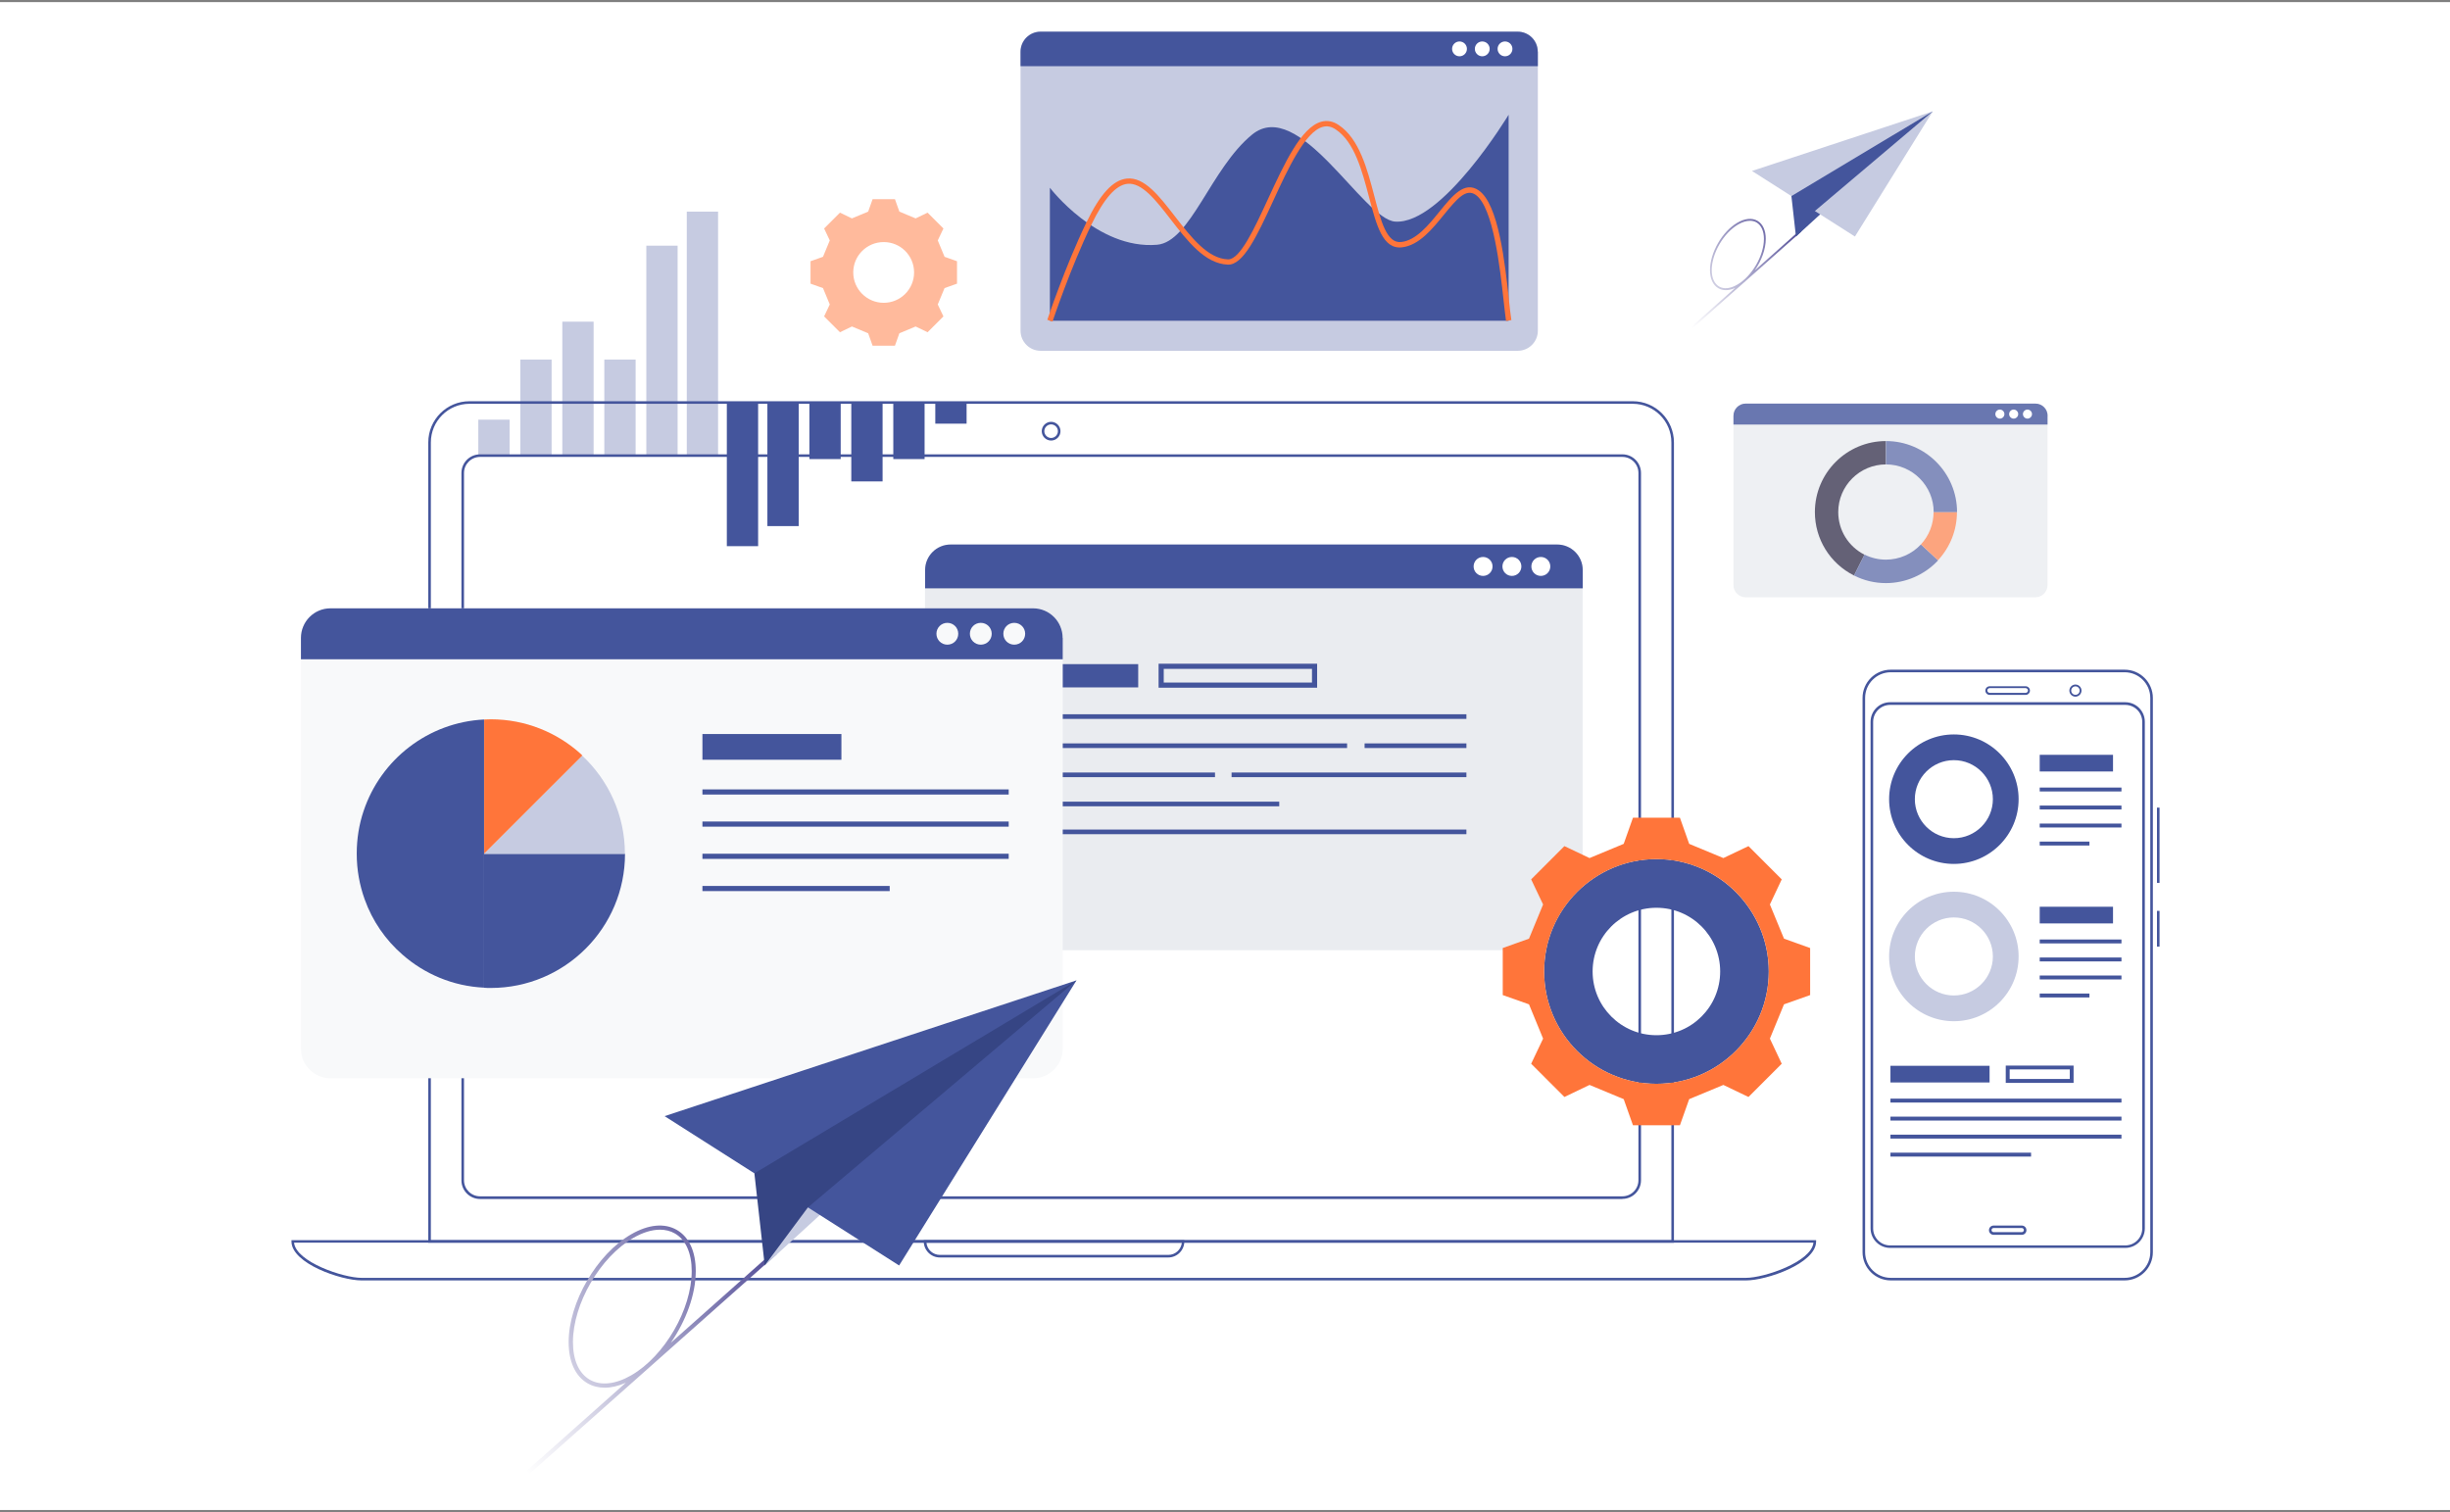 <?xml version="1.0" encoding="UTF-8"?>
<svg xmlns="http://www.w3.org/2000/svg" width="580" height="358" viewBox="0 0 580 358" fill="none">
  <rect x="0" y="0" width="580" height="358" fill="#808080" stroke="none"/>
  <rect y="0.5" width="580" height="357" fill="white"></rect>
  <path d="M368.62 128.917H225.025C221.686 128.917 218.98 131.623 218.98 134.961V218.92C218.98 222.258 221.686 224.964 225.025 224.964H368.62C371.958 224.964 374.664 222.258 374.664 218.92V134.961C374.664 131.623 371.958 128.917 368.62 128.917Z" fill="#EAECF0"></path>
  <path d="M374.688 134.961V139.299H219.005V134.961C219.005 131.622 221.71 128.917 225.049 128.917H368.644C371.983 128.917 374.688 131.622 374.688 134.961Z" fill="#44559C"></path>
  <path d="M353.339 134.108C353.339 135.351 352.34 136.351 351.097 136.351C349.854 136.351 348.855 135.351 348.855 134.108C348.855 132.865 349.854 131.866 351.097 131.866C352.34 131.866 353.339 132.865 353.339 134.108Z" fill="white"></path>
  <path d="M360.163 134.108C360.163 135.351 359.164 136.351 357.921 136.351C356.678 136.351 355.679 135.351 355.679 134.108C355.679 132.865 356.678 131.866 357.921 131.866C359.164 131.866 360.163 132.865 360.163 134.108Z" fill="white"></path>
  <path d="M367.011 134.108C367.011 135.351 366.012 136.351 364.769 136.351C363.526 136.351 362.527 135.351 362.527 134.108C362.527 132.865 363.526 131.866 364.769 131.866C366.012 131.866 367.011 132.865 367.011 134.108Z" fill="white"></path>
  <path d="M269.453 157.237H233.14V162.745H269.453V157.237Z" fill="#44559C"></path>
  <path d="M311.81 162.818H274.279V157.14H311.81V162.818ZM275.497 161.6H310.592V158.358H275.497V161.6Z" fill="#44559C"></path>
  <path d="M347.149 169.106H233.14V170.203H347.149V169.106Z" fill="#44559C"></path>
  <path d="M318.902 176.004H233.14V177.101H318.902V176.004Z" fill="#44559C"></path>
  <path d="M287.634 182.9H233.14V183.997H287.634V182.9Z" fill="#44559C"></path>
  <path d="M347.149 182.9H291.558V183.997H347.149V182.9Z" fill="#44559C"></path>
  <path d="M347.149 176.004H323.046V177.101H347.149V176.004Z" fill="#44559C"></path>
  <path d="M302.842 189.799H233.14V190.896H302.842V189.799Z" fill="#44559C"></path>
  <path d="M347.149 196.403H233.14V197.5H347.149V196.403Z" fill="#44559C"></path>
  <path d="M120.643 99.356H113.234V107.885H120.643V99.356Z" fill="#C6CBE1"></path>
  <path d="M130.586 85.123H123.177V107.861H130.586V85.123Z" fill="#C6CBE1"></path>
  <path d="M140.529 76.155H133.121V107.887H140.529V76.155Z" fill="#C6CBE1"></path>
  <path d="M150.473 85.123H143.064V107.861H150.473V85.123Z" fill="#C6CBE1"></path>
  <path d="M160.416 58.167H153.007V107.884H160.416V58.167Z" fill="#C6CBE1"></path>
  <path d="M169.994 50.102H162.585V107.886H169.994V50.102Z" fill="#C6CBE1"></path>
  <path d="M221.418 100.306H228.826V95.285H221.418V100.306Z" fill="#44559C"></path>
  <path d="M211.474 108.689H218.883V95.285H211.474V108.689Z" fill="#44559C"></path>
  <path d="M201.531 113.978H208.939V95.285H201.531V113.978Z" fill="#44559C"></path>
  <path d="M191.612 108.689H199.021V95.285H191.612V108.689Z" fill="#44559C"></path>
  <path d="M181.668 124.556H189.077V95.286H181.668V124.556Z" fill="#44559C"></path>
  <path d="M172.066 129.308H179.475V95.285H172.066V129.308Z" fill="#44559C"></path>
  <g opacity="0.8">
    <path d="M481.824 95.552H413.268C411.666 95.552 410.368 96.85 410.368 98.452V138.518C410.368 140.12 411.666 141.418 413.268 141.418H481.824C483.426 141.418 484.724 140.12 484.724 138.518V98.452C484.724 96.85 483.426 95.552 481.824 95.552Z" fill="#EAECF0"></path>
    <path d="M484.724 98.452V100.523H410.368V98.452C410.368 96.843 411.659 95.552 413.268 95.552H481.848C483.457 95.552 484.749 96.843 484.749 98.452H484.724Z" fill="#44559C"></path>
    <path d="M474.513 98.037C474.513 98.622 474.025 99.109 473.441 99.109C472.856 99.109 472.368 98.622 472.368 98.037C472.368 97.452 472.856 96.965 473.441 96.965C474.025 96.965 474.513 97.452 474.513 98.037Z" fill="white"></path>
    <path d="M477.778 98.037C477.778 98.622 477.291 99.109 476.706 99.109C476.121 99.109 475.634 98.622 475.634 98.037C475.634 97.452 476.121 96.965 476.706 96.965C477.291 96.965 477.778 97.452 477.778 98.037Z" fill="white"></path>
    <path d="M481.044 98.037C481.044 98.622 480.557 99.109 479.972 99.109C479.387 99.109 478.899 98.622 478.899 98.037C478.899 97.452 479.387 96.965 479.972 96.965C480.557 96.965 481.044 97.452 481.044 98.037Z" fill="white"></path>
    <g opacity="0.8">
      <path d="M438.906 136.251C433.203 133.375 429.645 127.623 429.645 121.238C429.645 111.953 437.2 104.422 446.461 104.422V109.954C440.247 109.954 435.178 115.023 435.178 121.238C435.178 125.527 437.566 129.378 441.392 131.328L438.906 136.275V136.251Z" fill="#120E2D"></path>
      <path d="M454.748 128.892C452.627 131.182 449.605 132.499 446.462 132.499C444.682 132.499 442.976 132.084 441.392 131.304L438.906 136.252C441.271 137.446 443.805 138.055 446.486 138.055C451.141 138.055 455.65 136.081 458.818 132.669L454.748 128.892Z" fill="#44559C"></path>
      <path d="M458.818 132.667L454.748 128.89C456.697 126.794 457.745 124.064 457.745 121.213H463.278C463.278 125.478 461.694 129.523 458.793 132.643L458.818 132.667Z" fill="#FF753A"></path>
      <path d="M463.302 121.238H457.77C457.77 115.023 452.7 109.954 446.486 109.954V104.422C455.771 104.422 463.302 111.977 463.302 121.238Z" fill="#44559C"></path>
    </g>
  </g>
  <path d="M396.281 294.228H101.39V104.742C101.39 99.356 105.752 94.993 111.138 94.993H386.533C391.919 94.993 396.281 99.356 396.281 104.742V294.228ZM101.999 293.619H395.672V104.742C395.672 99.697 391.578 95.602 386.533 95.602H111.138C106.093 95.602 101.999 99.697 101.999 104.742V293.619Z" fill="#44559C"></path>
  <path d="M384.047 283.87H113.648C111.211 283.87 109.237 281.896 109.237 279.459V111.98C109.237 109.542 111.211 107.568 113.648 107.568H384.072C386.509 107.568 388.483 109.542 388.483 111.98V279.434C388.483 281.871 386.509 283.845 384.072 283.845L384.047 283.87ZM113.648 108.178C111.553 108.178 109.847 109.884 109.847 111.98V279.434C109.847 281.53 111.553 283.236 113.648 283.236H384.072C386.167 283.236 387.873 281.53 387.873 279.434V111.98C387.873 109.884 386.167 108.178 384.072 108.178H113.648Z" fill="#44559C"></path>
  <path d="M248.835 104.304C247.617 104.304 246.618 103.305 246.618 102.086C246.618 100.867 247.617 99.868 248.835 99.868C250.054 99.868 251.053 100.867 251.053 102.086C251.053 103.305 250.054 104.304 248.835 104.304ZM248.835 100.477C247.958 100.477 247.227 101.209 247.227 102.086C247.227 102.963 247.958 103.694 248.835 103.694C249.713 103.694 250.444 102.963 250.444 102.086C250.444 101.209 249.713 100.477 248.835 100.477Z" fill="#44559C"></path>
  <path d="M413.341 303.148H85.573C80.772 303.148 69 299.151 69 293.912V293.619H429.938V293.912C429.938 299.151 418.167 303.148 413.366 303.148H413.341ZM69.609 294.204C70.097 298.786 81.283 302.539 85.573 302.539H413.341C417.63 302.539 428.817 298.786 429.304 294.204H69.609Z" fill="#44559C"></path>
  <path d="M276.57 297.714H222.49C220.394 297.714 218.688 296.008 218.688 293.912V293.619H280.372V293.912C280.372 296.008 278.666 297.714 276.57 297.714ZM219.322 294.204C219.468 295.837 220.833 297.104 222.514 297.104H276.594C278.251 297.104 279.616 295.837 279.787 294.204H219.346H219.322Z" fill="#44559C"></path>
  <path d="M502.978 303.147H447.607C443.927 303.147 440.929 300.149 440.929 296.469V165.23C440.929 161.55 443.927 158.553 447.607 158.553H502.978C506.658 158.553 509.656 161.55 509.656 165.23V296.469C509.656 300.149 506.658 303.147 502.978 303.147ZM447.607 159.162C444.268 159.162 441.538 161.892 441.538 165.23V296.469C441.538 299.808 444.268 302.538 447.607 302.538H502.978C506.317 302.538 509.046 299.808 509.046 296.469V165.23C509.046 161.892 506.317 159.162 502.978 159.162H447.607Z" fill="#44559C"></path>
  <path d="M503.124 295.447H447.461C444.902 295.447 442.83 293.375 442.83 290.816V170.885C442.83 168.326 444.902 166.255 447.461 166.255H503.124C505.683 166.255 507.755 168.326 507.755 170.885V290.816C507.755 293.375 505.683 295.447 503.124 295.447ZM447.461 166.889C445.243 166.889 443.439 168.692 443.439 170.91V290.84C443.439 293.058 445.243 294.862 447.461 294.862H503.124C505.342 294.862 507.146 293.058 507.146 290.84V170.91C507.146 168.692 505.342 166.889 503.124 166.889H447.461Z" fill="#44559C"></path>
  <path d="M511.24 191.211H510.631V209.026H511.24V191.211Z" fill="#44559C"></path>
  <path d="M511.24 215.653H510.631V224.11H511.24V215.653Z" fill="#44559C"></path>
  <path d="M491.329 164.939C490.524 164.939 489.891 164.281 489.891 163.501C489.891 162.721 490.549 162.063 491.329 162.063C492.108 162.063 492.766 162.721 492.766 163.501C492.766 164.281 492.108 164.939 491.329 164.939ZM491.329 162.502C490.792 162.502 490.329 162.941 490.329 163.501C490.329 164.062 490.768 164.501 491.329 164.501C491.889 164.501 492.328 164.062 492.328 163.501C492.328 162.941 491.889 162.502 491.329 162.502Z" fill="#44559C"></path>
  <path d="M479.533 164.524H471.028C470.467 164.524 470.004 164.061 470.004 163.5C470.004 162.94 470.467 162.477 471.028 162.477H479.533C480.094 162.477 480.557 162.94 480.557 163.5C480.557 164.061 480.094 164.524 479.533 164.524ZM471.028 162.915C470.711 162.915 470.467 163.183 470.467 163.476C470.467 163.768 470.735 164.036 471.028 164.036H479.533C479.85 164.036 480.094 163.768 480.094 163.476C480.094 163.183 479.826 162.915 479.533 162.915H471.028Z" fill="#44559C"></path>
  <path d="M478.631 292.351H471.954C471.344 292.351 470.857 291.863 470.857 291.254C470.857 290.645 471.344 290.157 471.954 290.157H478.631C479.241 290.157 479.728 290.645 479.728 291.254C479.728 291.863 479.241 292.351 478.631 292.351ZM471.954 290.742C471.686 290.742 471.466 290.961 471.466 291.23C471.466 291.498 471.686 291.717 471.954 291.717H478.631C478.899 291.717 479.119 291.498 479.119 291.23C479.119 290.961 478.899 290.742 478.631 290.742H471.954Z" fill="#44559C"></path>
  <path d="M244.594 144.025H78.237C74.374 144.025 71.242 147.157 71.242 151.02V248.285C71.242 252.148 74.374 255.28 78.237 255.28H244.594C248.457 255.28 251.589 252.148 251.589 248.285V151.02C251.589 147.157 248.457 144.025 244.594 144.025Z" fill="#F8F9FA"></path>
  <path d="M251.589 151.044V156.089H71.242V151.044C71.242 147.169 74.361 144.025 78.237 144.025H244.57C248.445 144.025 251.565 147.169 251.565 151.044H251.589Z" fill="#44559C"></path>
  <path d="M226.852 150.046C226.852 151.484 225.707 152.63 224.269 152.63C222.831 152.63 221.685 151.484 221.685 150.046C221.685 148.608 222.831 147.463 224.269 147.463C225.707 147.463 226.852 148.608 226.852 150.046Z" fill="#F8F9FA"></path>
  <path d="M234.773 150.046C234.773 151.484 233.627 152.63 232.189 152.63C230.751 152.63 229.606 151.484 229.606 150.046C229.606 148.608 230.751 147.463 232.189 147.463C233.627 147.463 234.773 148.608 234.773 150.046Z" fill="#F8F9FA"></path>
  <path d="M242.693 150.046C242.693 151.484 241.548 152.63 240.11 152.63C238.672 152.63 237.527 151.484 237.527 150.046C237.527 148.608 238.672 147.463 240.11 147.463C241.548 147.463 242.693 148.608 242.693 150.046Z" fill="#F8F9FA"></path>
  <path d="M147.963 202.126C147.963 219.673 133.73 233.906 116.183 233.906C115.647 233.906 115.11 233.906 114.599 233.857V202.15H147.963V202.126Z" fill="#44559C"></path>
  <path d="M114.599 170.37V233.833C107.214 233.492 100.488 230.591 95.297 226.034C91.275 222.549 88.156 218.04 86.328 212.922C85.109 209.535 84.451 205.903 84.451 202.101C84.451 198.568 85.012 195.156 86.084 191.987C90.13 179.875 101.292 171.004 114.623 170.346L114.599 170.37Z" fill="#44559C"></path>
  <path d="M147.963 202.128H114.599L137.824 178.902C144.039 184.703 147.938 192.965 147.938 202.128H147.963Z" fill="#C6CBE1"></path>
  <path d="M137.849 178.878L114.623 202.103V170.348C115.135 170.323 115.671 170.299 116.207 170.299C124.396 170.299 131.878 173.418 137.508 178.512C137.629 178.634 137.751 178.731 137.849 178.853V178.878Z" fill="#FF753A"></path>
  <path d="M199.191 173.783H166.29V179.876H199.191V173.783Z" fill="#44559C"></path>
  <path d="M238.794 186.895H166.29V188.113H238.794V186.895Z" fill="#44559C"></path>
  <path d="M238.794 194.499H166.29V195.718H238.794V194.499Z" fill="#44559C"></path>
  <path d="M238.794 202.126H166.29V203.345H238.794V202.126Z" fill="#44559C"></path>
  <path d="M210.621 209.754H166.29V210.972H210.621V209.754Z" fill="#44559C"></path>
  <path d="M359.31 7.5H246.349C243.725 7.5 241.597 9.628 241.597 12.252V78.298C241.597 80.923 243.725 83.051 246.349 83.051H359.31C361.935 83.051 364.062 80.923 364.062 78.298V12.252C364.062 9.628 361.935 7.5 359.31 7.5Z" fill="#C6CBE1"></path>
  <path d="M364.062 12.252V15.664H241.597V12.252C241.597 9.62 243.717 7.5 246.349 7.5H359.286C361.918 7.5 364.038 9.62 364.038 12.252H364.062Z" fill="#44559C"></path>
  <path d="M345.516 13.326C346.485 13.326 347.271 12.54 347.271 11.571C347.271 10.602 346.485 9.816 345.516 9.816C344.547 9.816 343.761 10.602 343.761 11.571C343.761 12.54 344.547 13.326 345.516 13.326Z" fill="white"></path>
  <path d="M350.902 13.326C351.871 13.326 352.657 12.54 352.657 11.571C352.657 10.602 351.871 9.816 350.902 9.816C349.933 9.816 349.147 10.602 349.147 11.571C349.147 12.54 349.933 13.326 350.902 13.326Z" fill="white"></path>
  <path d="M356.288 13.326C357.257 13.326 358.043 12.54 358.043 11.571C358.043 10.602 357.257 9.816 356.288 9.816C355.319 9.816 354.533 10.602 354.533 11.571C354.533 12.54 355.319 13.326 356.288 13.326Z" fill="white"></path>
  <path d="M357.141 75.935V27.168C357.141 27.168 341.421 53.221 330.284 52.465C322.68 51.953 307.545 22.757 296.408 31.872C286.659 39.841 281.834 57.291 273.913 57.949C259.729 59.143 248.543 44.447 248.543 44.447V75.935H357.165H357.141Z" fill="#44559C"></path>
  <path d="M249.152 76.13L247.933 75.715C247.982 75.593 252.15 63.091 257.17 52.709C260.436 45.934 263.482 42.619 266.748 42.278C270.891 41.839 274.4 46.372 278.129 51.198C281.956 56.145 285.904 61.239 290.705 61.409H290.754C293.581 61.409 296.944 54.147 300.185 47.103C304.036 38.769 308.008 30.166 312.761 28.825C314.174 28.435 315.563 28.679 316.928 29.605C321.802 32.871 323.679 40.036 325.336 46.372C326.92 52.441 328.31 57.705 331.746 57.291C335.255 56.901 338.204 53.269 340.812 50.052C343.858 46.299 346.734 42.765 350.073 45.081C354.752 48.346 356.263 62.092 357.238 71.158C357.433 73.034 357.628 74.667 357.799 75.788L356.531 75.983C356.361 74.838 356.19 73.205 355.971 71.304C355.118 63.53 353.534 49.078 349.342 46.129C347.1 44.569 345.028 46.908 341.811 50.857C339.057 54.244 335.938 58.095 331.892 58.558C327.335 59.07 325.848 53.318 324.093 46.665C322.485 40.548 320.681 33.626 316.221 30.653C315.174 29.946 314.174 29.751 313.126 30.044C308.959 31.213 304.913 39.914 301.379 47.615C297.626 55.755 294.336 62.798 290.68 62.652C285.27 62.457 281.127 57.096 277.13 51.929C273.645 47.42 270.33 43.155 266.894 43.521C264.165 43.813 261.362 46.982 258.34 53.245C253.368 63.554 249.225 75.983 249.176 76.105L249.152 76.13Z" fill="#FF753A"></path>
  <path d="M462.546 204.54C454.089 204.54 447.217 197.667 447.217 189.21C447.217 180.754 454.089 173.881 462.546 173.881C471.003 173.881 477.876 180.754 477.876 189.21C477.876 197.667 471.003 204.54 462.546 204.54ZM462.546 179.974C457.453 179.974 453.31 184.117 453.31 189.21C453.31 194.304 457.453 198.447 462.546 198.447C467.64 198.447 471.783 194.304 471.783 189.21C471.783 184.117 467.64 179.974 462.546 179.974Z" fill="#44559C"></path>
  <path d="M462.546 241.779C454.089 241.779 447.217 234.906 447.217 226.45C447.217 217.993 454.089 211.12 462.546 211.12C471.003 211.12 477.876 217.993 477.876 226.45C477.876 234.906 471.003 241.779 462.546 241.779ZM462.546 217.213C457.453 217.213 453.31 221.356 453.31 226.45C453.31 231.543 457.453 235.686 462.546 235.686C467.64 235.686 471.783 231.543 471.783 226.45C471.783 221.356 467.64 217.213 462.546 217.213Z" fill="#C6CBE1"></path>
  <path d="M500.224 178.707H482.872V182.655H500.224V178.707Z" fill="#44559C"></path>
  <path d="M502.223 186.456H482.872V187.382H502.223V186.456Z" fill="#44559C"></path>
  <path d="M502.223 190.722H482.872V191.648H502.223V190.722Z" fill="#44559C"></path>
  <path d="M502.223 194.986H482.872V195.912H502.223V194.986Z" fill="#44559C"></path>
  <path d="M494.643 199.251H482.872V200.177H494.643V199.251Z" fill="#44559C"></path>
  <path d="M500.224 214.678H482.872V218.626H500.224V214.678Z" fill="#44559C"></path>
  <path d="M502.223 222.431H482.872V223.357H502.223V222.431Z" fill="#44559C"></path>
  <path d="M502.223 226.695H482.872V227.621H502.223V226.695Z" fill="#44559C"></path>
  <path d="M502.223 230.96H482.872V231.886H502.223V230.96Z" fill="#44559C"></path>
  <path d="M494.643 235.226H482.872V236.152H494.643V235.226Z" fill="#44559C"></path>
  <path d="M471.003 252.333H447.534V256.281H471.003V252.333Z" fill="#44559C"></path>
  <path d="M490.89 256.38H474.83V252.285H490.89V256.38ZM475.756 255.453H489.988V253.187H475.756V255.453Z" fill="#44559C"></path>
  <path d="M502.223 260.108H447.534V261.035H502.223V260.108Z" fill="#44559C"></path>
  <path d="M502.223 264.373H447.534V265.299H502.223V264.373Z" fill="#44559C"></path>
  <path d="M502.223 268.638H447.534V269.564H502.223V268.638Z" fill="#44559C"></path>
  <path d="M480.825 272.903H447.534V273.829H480.825V272.903Z" fill="#44559C"></path>
  <path d="M392.138 203.394C377.467 203.394 365.549 215.335 365.549 230.007C365.549 244.678 377.467 256.596 392.138 256.596C406.81 256.596 418.727 244.654 418.727 230.007C418.727 215.36 406.785 203.394 392.138 203.394ZM392.138 245.093C383.803 245.093 377.028 238.342 377.028 230.007C377.028 221.672 383.779 214.921 392.138 214.921C400.497 214.921 407.224 221.672 407.224 230.007C407.224 238.342 400.473 245.093 392.138 245.093Z" fill="#44559C"></path>
  <path d="M422.334 222.234C420.993 218.992 420.335 217.36 418.995 214.143L421.798 208.196L413.926 200.324L407.979 203.151C404.762 201.811 403.129 201.128 399.888 199.788L397.695 193.598H386.581L384.388 199.788C381.171 201.128 379.538 201.811 376.297 203.151L370.35 200.324L362.478 208.196L365.305 214.143C363.965 217.36 363.307 218.992 361.966 222.234L355.752 224.452V235.589L361.966 237.783C363.307 241.024 363.965 242.657 365.305 245.898L362.478 251.845L370.35 259.717L376.297 256.865C379.514 258.206 381.147 258.888 384.388 260.229L386.581 266.419H397.695L399.888 260.229C403.129 258.888 404.738 258.206 407.979 256.865L413.926 259.717L421.798 251.845L418.995 245.898C420.335 242.657 420.993 241.024 422.334 237.783L428.524 235.589V224.452L422.334 222.234ZM392.138 256.597C377.466 256.597 365.549 244.655 365.549 230.008C365.549 215.361 377.466 203.395 392.138 203.395C406.809 203.395 418.727 215.337 418.727 230.008C418.727 244.68 406.785 256.597 392.138 256.597Z" fill="#FF753A"></path>
  <path style="mix-blend-mode:multiply" d="M426.111 54.514L415.412 64.019C416.996 61.752 418.02 58.998 418.02 56.561C418.02 54.538 417.313 53.003 416.046 52.272C414.779 51.541 413.073 51.687 411.294 52.735C407.711 54.806 404.811 59.827 404.811 63.945C404.811 65.968 405.518 67.504 406.785 68.235C407.321 68.552 407.906 68.698 408.564 68.698C409.246 68.698 410.002 68.527 410.757 68.186L399.547 78.129L399.839 78.446L426.428 54.831L426.136 54.514H426.111ZM406.98 67.845C405.859 67.187 405.225 65.798 405.225 63.945C405.225 59.973 408.052 55.123 411.513 53.125C412.488 52.564 413.438 52.272 414.267 52.272C414.827 52.272 415.364 52.394 415.827 52.662C416.948 53.32 417.581 54.709 417.581 56.561C417.581 60.533 414.754 65.383 411.294 67.382C409.661 68.332 408.125 68.503 406.98 67.845Z" fill="url(#paint0_linear_356_27398)"></path>
  <path d="M425.161 56L457.55 26.364L427.695 49.322L425.161 56Z" fill="#44559C"></path>
  <path d="M439.125 56L414.754 40.475L457.55 26.364L439.125 56Z" fill="#C6CBE1"></path>
  <path d="M424.088 46.422L425.161 56L429.645 49.956L457.55 26.364L424.088 46.422Z" fill="#44559C"></path>
  <path style="mix-blend-mode:multiply" d="M183.191 296.245L158.798 317.918C162.38 312.749 164.71 306.484 164.71 300.944C164.71 296.323 163.124 292.858 160.227 291.194C157.31 289.51 153.472 289.882 149.42 292.232C141.256 296.95 134.619 308.383 134.619 317.761C134.619 322.381 136.205 325.847 139.102 327.511C140.297 328.196 141.667 328.548 143.135 328.548C144.702 328.548 146.385 328.157 148.147 327.374L122.637 350.045L123.284 350.769L183.837 296.989L183.191 296.245ZM139.611 326.649C137.047 325.161 135.637 322.009 135.637 317.741C135.637 308.696 142.059 297.615 149.948 293.073C152.18 291.781 154.314 291.135 156.233 291.135C157.525 291.135 158.739 291.429 159.776 292.036C162.341 293.524 163.751 296.676 163.751 300.944C163.751 309.989 157.329 321.07 149.439 325.612C145.7 327.765 142.196 328.137 139.611 326.649Z" fill="url(#paint1_linear_356_27398)"></path>
  <path d="M181.038 299.61L254.846 232.106L186.774 284.418L181.038 299.61Z" fill="#C6CBE1"></path>
  <path d="M212.852 299.61L157.329 264.253L254.846 232.106L212.852 299.61Z" fill="#44559C"></path>
  <path d="M178.59 277.801L181.038 299.61L191.257 285.867L254.846 232.106L178.59 277.801Z" fill="#364584"></path>
  <g opacity="0.5">
    <path d="M223.611 60.798C222.977 59.263 222.66 58.483 222.002 56.923L223.343 54.096L219.59 50.343L216.763 51.708C215.227 51.074 214.447 50.733 212.912 50.099L211.864 47.15H206.575L205.527 50.099C203.992 50.733 203.212 51.074 201.677 51.708L198.85 50.343C197.599 51.594 196.348 52.845 195.097 54.096L196.437 56.923C195.803 58.459 195.487 59.239 194.829 60.798L191.88 61.846V67.159L194.829 68.207C195.462 69.743 195.779 70.522 196.437 72.082L195.097 74.909C196.348 76.16 197.599 77.411 198.85 78.662L201.677 77.298C203.212 77.931 203.992 78.272 205.527 78.906L206.575 81.855H211.864L212.912 78.906C214.447 78.272 215.227 77.931 216.763 77.298L219.59 78.662C220.841 77.411 222.092 76.16 223.343 74.909L222.002 72.082C222.636 70.547 222.953 69.767 223.611 68.207L226.56 67.159V61.846L223.611 60.798ZM209.208 71.692C205.235 71.692 201.994 68.475 201.994 64.503C201.994 60.53 205.211 57.313 209.208 57.313C213.204 57.313 216.397 60.53 216.397 64.503C216.397 68.475 213.18 71.692 209.208 71.692Z" fill="#FF753A"></path>
    <path d="M209.208 77.76C201.896 77.76 195.95 71.813 195.95 64.502C195.95 57.191 201.896 51.244 209.208 51.244C216.519 51.244 222.466 57.191 222.466 64.502C222.466 71.813 216.519 77.76 209.208 77.76ZM209.208 51.805C202.213 51.805 196.535 57.483 196.535 64.478C196.535 71.472 202.213 77.151 209.208 77.151C216.202 77.151 221.881 71.472 221.881 64.478C221.881 57.483 216.202 51.805 209.208 51.805Z" fill="#FF753A"></path>
  </g>
  <defs>
    <linearGradient id="paint0_linear_356_27398" x1="428.548" y1="46.203" x2="396.646" y2="72.987" gradientUnits="userSpaceOnUse">
      <stop stop-color="#2A237F"></stop>
      <stop offset="0.5" stop-color="#9B98C3"></stop>
      <stop offset="0.84" stop-color="#E3E2EE"></stop>
      <stop offset="1" stop-color="white"></stop>
    </linearGradient>
    <linearGradient id="paint1_linear_356_27398" x1="188.751" y1="277.294" x2="116.059" y2="338.318" gradientUnits="userSpaceOnUse">
      <stop stop-color="#2A237F"></stop>
      <stop offset="0.5" stop-color="#9B98C3"></stop>
      <stop offset="0.84" stop-color="#E3E2EE"></stop>
      <stop offset="1" stop-color="white"></stop>
    </linearGradient>
  </defs>
</svg>
